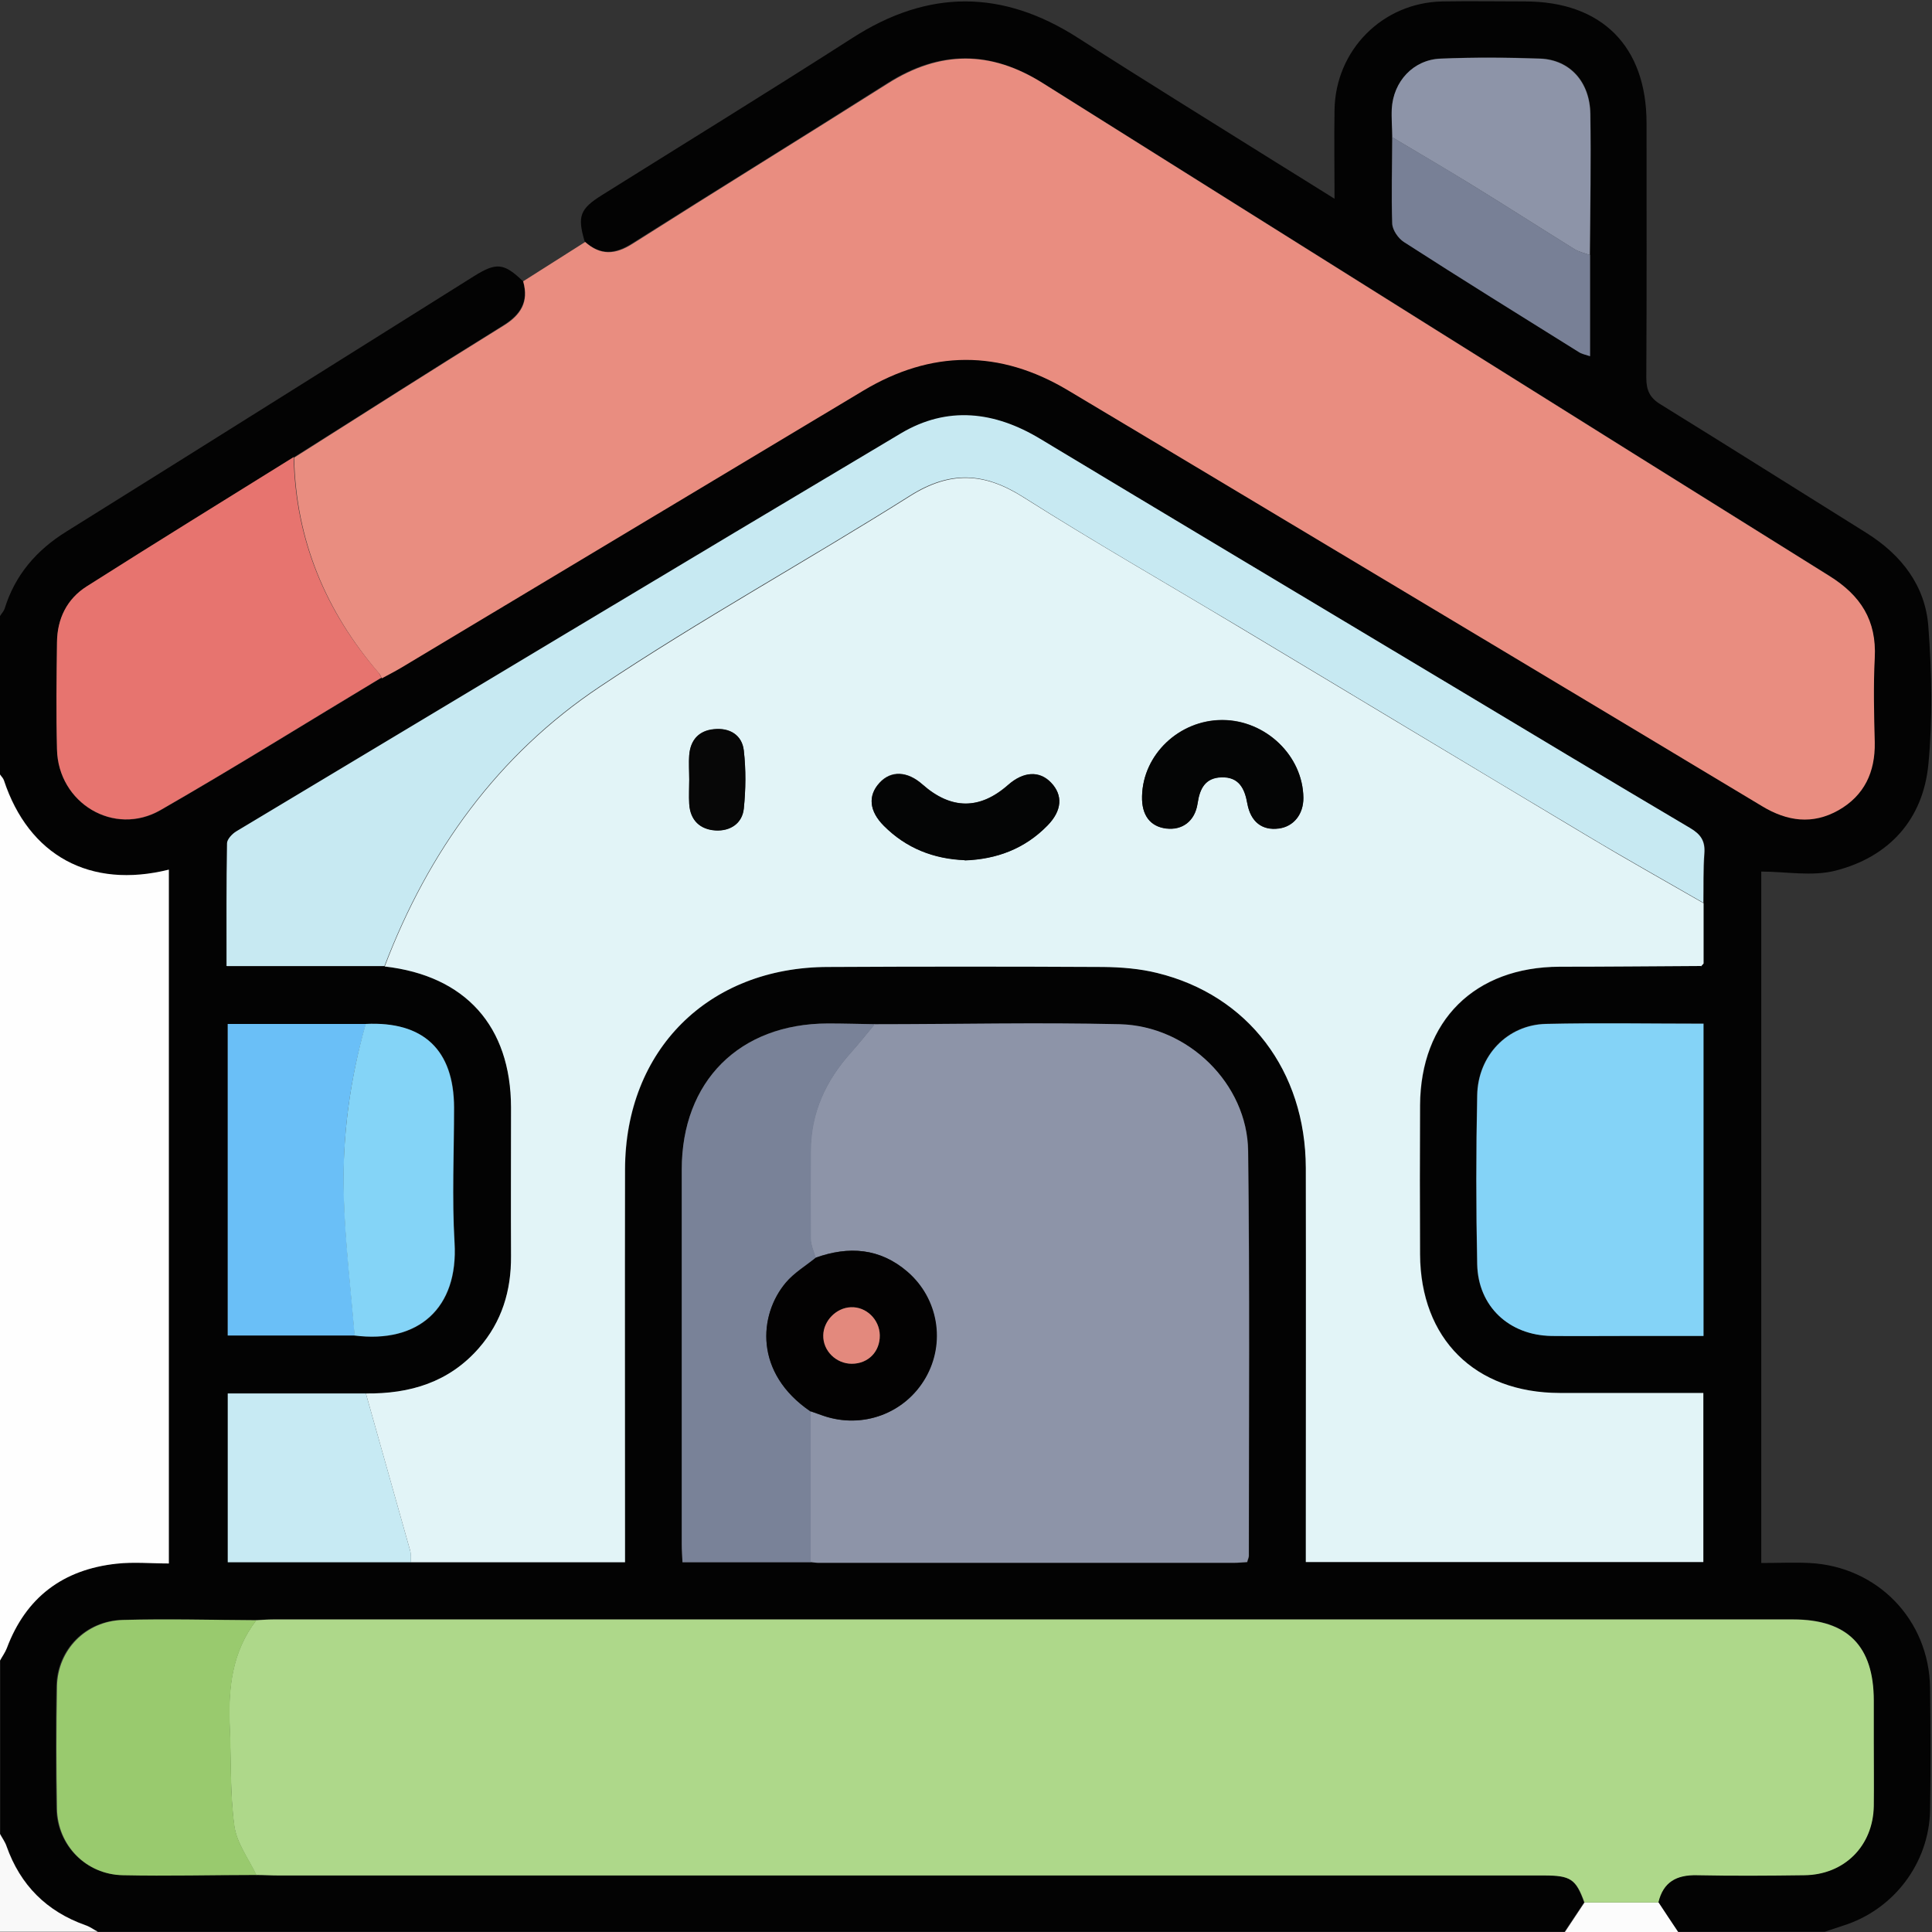 <svg xmlns="http://www.w3.org/2000/svg" viewBox="0 0 800 800"><rect x="0" y="0" width="800" height="800" fill="#333333" stroke="none"/><defs><style>      .cls-1 {        fill: #99ca6e;      }      .cls-2 {        fill: #c7e9f2;      }      .cls-3 {        fill: #040505;      }      .cls-4 {        fill: #fcfcfc;      }      .cls-5 {        fill: #788096;      }      .cls-6 {        fill: #6abff7;      }      .cls-7 {        fill: #e98d80;      }      .cls-8 {        fill: #f9f9f9;      }      .cls-9 {        fill: #e3897d;      }      .cls-10 {        fill: #aed88a;      }      .cls-11 {        fill: #030303;      }      .cls-12 {        fill: #8d94a8;      }      .cls-13 {        fill: #798298;      }      .cls-14 {        fill: #c7eaf3;      }      .cls-15 {        fill: #84d4f7;      }      .cls-16 {        fill: #fefefe;      }      .cls-17 {        fill: #070707;      }      .cls-18 {        fill: #e2f4f7;      }      .cls-19 {        fill: #e7746f;      }      .cls-20 {        fill: #030202;      }      .cls-21 {        fill: #84d3f7;      }    </style></defs><g><g id="Layer_1"><g><path class="cls-11" d="M0,320.7c0-21.9,0-43.7,0-65.6.6-1,1.5-1.9,1.9-3,4.3-14,13.2-24.3,25.6-32,56.3-35.1,112.5-70.5,168.7-105.7,9.4-5.9,12.5-5.5,20.4,2.1,2.3,8.3-1,13.6-8.1,18.1-29,18-57.9,36.5-86.8,54.7-28.6,17.8-57.4,35.5-85.8,53.6-8.2,5.2-12.2,13.4-12.3,23.1-.2,14.8-.3,29.6,0,44.4.5,22.2,23.7,36.2,42.9,25.1,30.8-17.7,61-36.5,91.4-54.8,2.7-1.5,5.5-2.9,8.2-4.5,63.7-38.2,127.4-76.4,191.1-114.6,28.2-16.9,56.5-17.1,84.8-.2,20.7,12.4,41.5,24.8,62.2,37.2,75.1,45,150.2,89.9,225.2,135,10.4,6.3,20.9,7.8,31.7,1.7,10.8-6.1,15.2-15.8,15-28-.2-11.7-.5-23.4,0-35.1.8-15.5-5.8-25.8-18.8-33.9-108.7-67.8-217.1-135.9-325.6-204-21.7-13.6-42.7-13.6-64.3.1-35.1,22.3-70.5,44.1-105.6,66.3-7.2,4.6-13.3,5-19.7-.7-3.1-10.5-2-13.5,7.3-19.3,34.5-21.6,69.3-43,103.6-65,31.4-20.2,62.1-20.1,93.4,0,27.1,17.4,54.5,34.3,81.8,51.4,7.8,4.9,15.7,9.7,24.4,15.2,0-13.1-.2-25,0-36.8.4-24.8,19.9-44.4,44.6-44.9,11.4-.2,22.9,0,34.3,0,31.8,0,50.3,18.6,50.3,50.4,0,35.1.1,70.2-.1,105.4,0,5.3,1.5,8.4,6,11.1,28.5,17.6,56.8,35.5,85.2,53.2,14.5,9.1,24.4,21.9,25.6,38.9,1.4,18.9,1.8,38.1,0,56.9-2.2,22.8-16.2,38.3-38.4,44-9.7,2.5-20.6.4-30.8.4v286.3c7,0,13.5-.3,19.9,0,28.2,1.4,49.6,23.5,50,51.7.2,16.9.3,33.8,0,50.7-.4,22-15.2,41.3-36.1,47.8-2.5.8-5,1.7-7.5,2.5h-60.9c-2.7-4.1-5.4-8.2-8.1-12.2,2-8.5,7.5-11.5,16-11.3,14.8.4,29.6.3,44.5,0,16.5-.2,28.4-12.2,28.7-28.6.2-8.8,0-17.7,0-26.5,0-5.7,0-11.4,0-17.2,0-22.7-10.8-33.6-33.3-33.6-209.8,0-419.7,0-629.5,0-2.3,0-4.7.2-7,.3-18.4,0-36.9-.6-55.3-.1-15.5.4-27.1,12.4-27.4,27.5-.3,16.9-.3,33.8,0,50.7.3,15.2,12.2,27.3,27.3,27.5,18.4.3,36.9,0,55.3-.1,3.1,0,6.2.2,9.4.2,174.6,0,349.2,0,523.8,0,11.1,0,13.3,1.5,16.8,11.2-2.7,4.1-5.4,8.1-8.1,12.2H40.6c-1.7-.9-3.3-2.1-5.1-2.7-16.1-5.7-27-16.6-32.7-32.7-.6-1.8-1.8-3.4-2.7-5.1,0-23.9,0-47.9,0-71.8.9-1.7,2.1-3.3,2.8-5.1,7.9-21.1,23.2-32.6,45.4-35,7.1-.8,14.4-.1,21.7-.1v-287.3c-32.6,8.1-58-5.8-68.3-37-.3-.9-1-1.6-1.6-2.4ZM576.5,56.8c-.1,11.9-.5,23.8,0,35.7,0,2.7,2.4,6.2,4.8,7.6,24,15.4,48.2,30.4,72.3,45.5,1.4.8,3,1.1,4.8,1.8,0-14.5,0-28.2,0-41.9.1-19.5.5-38.9.2-58.4-.2-13.3-8.5-22.4-20.7-22.9-13.7-.5-27.5-.5-41.3,0-11.3.5-19.6,9.5-20.2,20.8-.2,3.9.1,7.8.2,11.7ZM146.8,553c26.6,3.5,43.1-11.3,41.5-38.4-1.1-18.6-.2-37.4-.2-56,0-23.8-12.7-35.7-36.6-34.6h-57.2v129h52.5ZM362.3,424.1c-6.5-.1-13-.3-19.5-.3-36.6,0-60.5,23.9-60.5,60.5,0,51.7,0,103.4,0,155.1,0,2.5.2,4.9.3,7.5,18.3,0,35.7,0,53.1,0,1,0,2.1.3,3.1.3,57.5,0,114.9,0,172.4,0,1.8,0,3.5-.2,5.3-.3.3-1.2.7-1.9.7-2.6,0-55.9.4-111.8-.3-167.6-.4-27.7-24.9-51.8-53.1-52.5-33.8-.8-67.6,0-101.4,0ZM151.5,577h-57.1v69.9h164.5c0-3.3,0-6.1,0-8.9,0-51.3-.1-102.5,0-153.8.1-49.5,34.5-83.7,84-83.8,38,0,76-.1,114,0,7.5,0,15.1.7,22.4,2.5,37.5,9.2,61.3,40.5,61.5,80.7.2,51.5,0,103,0,154.5,0,2.8,0,5.6,0,8.7h164.6v-70c-20.1,0-39.8,0-59.5,0-35.1,0-57.6-22.3-57.8-57.4-.1-20.6-.1-41.1,0-61.7.2-35.1,22.6-57.2,57.8-57.4,19.5,0,39-.2,58.5-.3.4-.4.7-.8,1.1-1.2,0-8.3,0-16.7,0-25,.1-6.8-.1-13.5.4-20.2.4-5.1-1.4-7.9-5.8-10.5-34-20.1-67.7-40.5-101.6-60.7-55.9-33.5-111.8-66.9-167.6-100.5-18.9-11.4-38.4-13.7-57.6-2.3-91.9,54.7-183.5,109.7-275.2,164.8-1.7,1-3.9,3.3-3.9,5-.3,16.8-.2,33.6-.2,50.8h65.4c33.4,3.9,52.1,24.7,52.3,58.3,0,20.5,0,41.1,0,61.6,0,14.3-3.8,27.1-13.3,38.1-12.4,14.2-28.6,19-46.8,18.8ZM705.4,423.8c-22.3,0-43.9-.4-65.4.1-15.9.4-28,13-28.4,29.5-.5,23.4-.5,46.8,0,70.1.4,17.4,13.3,29.3,30.7,29.6,10.1.2,20.3,0,30.4,0,10.8,0,21.6,0,32.6,0v-129.4Z"></path><path class="cls-16" d="M0,320.7c.5.8,1.3,1.5,1.6,2.4,10.3,31.2,35.7,45.1,68.3,37v287.3c-7.3,0-14.6-.7-21.7.1-22.1,2.4-37.5,13.9-45.4,35-.7,1.8-1.9,3.4-2.8,5.1,0-122.3,0-244.6,0-366.9Z"></path><path class="cls-8" d="M0,759.4c.9,1.7,2.1,3.3,2.7,5.1,5.7,16.1,16.6,27,32.7,32.7,1.8.6,3.4,1.8,5.1,2.7H0C0,786.5,0,772.9,0,759.4Z"></path><path class="cls-4" d="M648,800c2.7-4.1,5.4-8.1,8.1-12.2,10.2,0,20.5,0,30.7,0,2.7,4.1,5.4,8.2,8.1,12.2h-46.8Z"></path><path class="cls-18" d="M704.3,400c-19.5.1-39,.3-58.5.3-35.2.1-57.6,22.3-57.8,57.4-.1,20.6-.1,41.1,0,61.7.2,35,22.7,57.3,57.8,57.4,19.7,0,39.4,0,59.5,0v70h-164.6c0-3.1,0-5.9,0-8.7,0-51.5.1-103,0-154.5-.1-40.2-23.9-71.5-61.5-80.7-7.2-1.8-14.9-2.4-22.4-2.5-38-.2-76-.2-114,0-49.5.1-83.9,34.4-84,83.8-.1,51.3,0,102.5,0,153.8,0,2.8,0,5.6,0,8.9h-88.6c-.1-1.5,0-3.2-.3-4.6-6.1-21.8-12.3-43.5-18.4-65.3,18.2.2,34.4-4.6,46.8-18.8,9.5-10.9,13.4-23.7,13.3-38.1-.1-20.5,0-41.1,0-61.6-.1-33.6-18.9-54.5-52.3-58.3,18.1-47.6,46.9-87.6,89.2-115.8,41.8-27.9,85.9-52.2,128.4-79,16.5-10.4,30.6-9.8,46.8.5,29.1,18.4,59,35.5,88.6,53.3,48.2,28.9,96.4,57.9,144.7,86.8,16,9.6,32.2,18.7,48.4,28,0,8.3,0,16.7,0,25-.4.4-.7.8-1.1,1.2ZM472.9,329.7c-.2,7.8,3.4,12.5,10,13.3,6.7.8,11.9-3,13-10.4.9-6.2,3.2-10.6,9.9-10.8,7.2-.2,9.6,4.6,10.7,10.9,1.4,7.6,6.1,11.2,13,10.3,6.2-.8,10.3-5.9,10.2-12.7-.2-17.4-15.7-32.2-33.6-32.2-17.8,0-32.8,14.3-33.2,31.5ZM399.5,356.2c13.2-.4,24.8-4.8,34.2-14.4,6.1-6.2,6.5-12.6,1.5-17.8-4.8-5-11.4-4.6-17.8,1-11.7,10.3-23.5,10.3-35.4-.2-6.3-5.6-13.1-5.9-17.8-.7-4.9,5.3-4.3,11.7,1.8,17.8,9.2,9.3,20.6,13.7,33.5,14.2ZM285.4,322.8c0,3.4-.2,6.7,0,10.1.5,6.7,4.5,10.5,10.9,10.9,6.1.4,11-2.9,11.7-9.1.8-7.9.9-16,0-23.9-.7-6.5-5.9-9.6-12.4-8.9-6.2.6-9.7,4.5-10.2,10.7-.3,3.3,0,6.7,0,10.1Z"></path><path class="cls-7" d="M216.6,116.5c8.6-5.4,17.1-10.9,25.7-16.3,6.4,5.7,12.5,5.3,19.7.7,35.1-22.3,70.5-44.1,105.6-66.3,21.6-13.7,42.6-13.8,64.3-.1,108.4,68.1,216.9,136.2,325.6,204,13,8.1,19.6,18.4,18.8,33.9-.6,11.7-.3,23.4,0,35.1.2,12.2-4.3,21.9-15,28-10.8,6.1-21.3,4.6-31.7-1.7-75-45.1-150.1-90-225.2-135-20.7-12.4-41.4-24.8-62.2-37.2-28.3-16.9-56.6-16.7-84.8.2-63.7,38.2-127.4,76.4-191.1,114.6-2.7,1.6-5.4,3-8.2,4.5-.4-.7-.6-1.5-1.1-2-22.1-25.7-34.5-55.3-35.2-89.4,28.9-18.3,57.7-36.7,86.8-54.7,7.1-4.4,10.4-9.8,8.1-18.1Z"></path><path class="cls-10" d="M686.8,787.8c-10.2,0-20.5,0-30.7,0-3.5-9.7-5.7-11.2-16.8-11.2-174.6,0-349.2,0-523.8,0-3.1,0-6.2-.2-9.4-.2-3.2-6.7-8.1-13.2-9.1-20.3-1.8-13.5-1.3-27.4-1.9-41.1-.7-15.8.9-31,11-44.1,2.3-.1,4.7-.3,7-.3,209.8,0,419.7,0,629.5,0,22.4,0,33.3,11,33.3,33.6,0,5.7,0,11.4,0,17.2,0,8.8.1,17.7,0,26.5-.3,16.5-12.2,28.4-28.7,28.6-14.8.2-29.7.3-44.5,0-8.5-.2-14,2.8-16,11.3Z"></path><path class="cls-12" d="M362.3,424.1c33.8,0,67.6-.8,101.4,0,28.3.7,52.8,24.7,53.1,52.5.7,55.9.3,111.8.3,167.6,0,.7-.4,1.4-.7,2.6-1.7.1-3.5.3-5.3.3-57.5,0-114.9,0-172.4,0-1,0-2.1-.2-3.1-.3,0-20.8,0-41.6,0-62.4,1.7.6,3.4,1.2,5.1,1.8,16.3,5.7,33.9-.9,42.4-15.7,8.3-14.5,5.3-32.8-7.5-43.9-11.4-9.9-24.3-10.7-38-5.8-.7-2.6-1.9-5.2-2-7.8-.2-12.2-.2-24.4,0-36.6.1-15.7,6.3-29,16.7-40.6,3.4-3.8,6.6-7.8,9.8-11.7Z"></path><path class="cls-2" d="M705.3,373.8c-16.1-9.3-32.4-18.4-48.4-28-48.3-28.8-96.4-57.9-144.7-86.8-29.6-17.7-59.5-34.8-88.6-53.3-16.1-10.2-30.3-10.9-46.8-.5-42.5,26.8-86.7,51.1-128.4,79-42.3,28.2-71.1,68.3-89.2,115.8h-65.4c0-17.1-.1-34,.2-50.8,0-1.7,2.2-4,3.9-5,91.7-55,183.3-110.1,275.2-164.8,19.2-11.4,38.7-9.1,57.6,2.3,55.8,33.6,111.7,67,167.6,100.5,33.8,20.3,67.6,40.6,101.6,60.7,4.4,2.6,6.2,5.4,5.8,10.5-.5,6.7-.3,13.5-.4,20.2Z"></path><path class="cls-19" d="M121.6,189.2c.7,34.1,13,63.7,35.2,89.4.5.6.7,1.3,1.1,2-30.5,18.3-60.6,37.1-91.4,54.8-19.3,11.1-42.4-2.9-42.9-25.1-.4-14.8-.2-29.6,0-44.4.1-9.7,4.1-17.9,12.3-23.1,28.5-18.1,57.2-35.8,85.8-53.6Z"></path><path class="cls-21" d="M705.4,423.8v129.4c-11,0-21.8,0-32.6,0-10.1,0-20.3.1-30.4,0-17.5-.3-30.3-12.2-30.7-29.6-.5-23.4-.5-46.8,0-70.1.3-16.4,12.5-29.1,28.4-29.5,21.5-.5,43.1-.1,65.4-.1Z"></path><path class="cls-13" d="M335.7,584.5c0,20.8,0,41.6,0,62.4-17.4,0-34.8,0-53.1,0-.1-2.6-.3-5.1-.3-7.5,0-51.7,0-103.4,0-155.1,0-36.6,23.9-60.4,60.5-60.5,6.5,0,13,.2,19.5.3-3.3,3.9-6.4,7.9-9.8,11.7-10.4,11.5-16.6,24.8-16.7,40.6-.1,12.2-.1,24.4,0,36.6,0,2.6,1.3,5.2,2,7.8-4.2,3.4-9,6.2-12.4,10.3-11.3,13.4-13.2,37.5,10.3,53.4Z"></path><path class="cls-1" d="M106.2,670.9c-10.1,13.1-11.7,28.3-11,44.1.6,13.7,0,27.6,1.9,41.1.9,7,5.9,13.5,9.1,20.3-18.4,0-36.9.5-55.3.1-15.2-.3-27-12.3-27.3-27.5-.3-16.9-.3-33.8,0-50.7.3-15.1,11.9-27.1,27.4-27.5,18.4-.5,36.9,0,55.3.1Z"></path><path class="cls-6" d="M146.8,553h-52.5v-129h57.2c-6.6,23-9.8,46.5-9.1,70.4.5,19.6,2.9,39.1,4.5,58.6Z"></path><path class="cls-15" d="M146.8,553c-1.6-19.5-4-39-4.5-58.6-.6-23.8,2.6-47.4,9.1-70.4,23.9-1.2,36.5,10.7,36.6,34.6,0,18.7-.9,37.4.2,56,1.6,27-14.9,41.8-41.5,38.4Z"></path><path class="cls-14" d="M151.5,577c6.1,21.7,12.3,43.5,18.4,65.3.4,1.5.2,3.1.3,4.6h-75.9v-69.9h57.1Z"></path><path class="cls-12" d="M576.5,56.8c0-3.9-.4-7.8-.2-11.7.6-11.3,8.9-20.4,20.2-20.8,13.7-.6,27.5-.5,41.3,0,12.2.5,20.5,9.6,20.7,22.9.3,19.5,0,38.9-.2,58.4-2.2-.8-4.6-1.3-6.5-2.5-14.3-8.9-28.5-18-42.8-26.8-10.8-6.6-21.7-13-32.6-19.5Z"></path><path class="cls-5" d="M576.5,56.8c10.9,6.5,21.8,12.8,32.6,19.5,14.3,8.8,28.5,17.9,42.8,26.8,1.9,1.2,4.3,1.7,6.5,2.5,0,13.7,0,27.4,0,41.9-1.8-.6-3.5-.9-4.8-1.8-24.2-15.1-48.4-30.1-72.3-45.5-2.3-1.5-4.7-5-4.8-7.6-.4-11.9,0-23.8,0-35.7Z"></path><path class="cls-2" d="M704.3,400c.4-.4.7-.8,1.1-1.2-.4.4-.7.8-1.1,1.2Z"></path><path class="cls-3" d="M472.9,329.7c.4-17.3,15.4-31.5,33.2-31.5,18,0,33.4,14.7,33.6,32.2,0,6.8-4,11.9-10.2,12.7-6.8.9-11.6-2.7-13-10.3-1.1-6.3-3.5-11.1-10.7-10.9-6.7.2-9,4.6-9.9,10.8-1.1,7.4-6.4,11.2-13,10.4-6.6-.8-10.2-5.5-10-13.3Z"></path><path class="cls-3" d="M399.5,356.2c-13-.5-24.3-5-33.5-14.2-6.1-6.1-6.7-12.5-1.8-17.8,4.8-5.1,11.5-4.9,17.8.7,11.8,10.4,23.7,10.5,35.4.2,6.4-5.7,13-6,17.8-1,5,5.2,4.6,11.6-1.5,17.8-9.4,9.6-21,13.9-34.2,14.4Z"></path><path class="cls-17" d="M285.4,322.8c0-3.4-.2-6.7,0-10.1.5-6.2,3.9-10.1,10.2-10.7,6.6-.7,11.7,2.4,12.4,8.9.9,7.9.8,16,0,23.9-.6,6.2-5.6,9.4-11.7,9.1-6.4-.4-10.5-4.2-10.9-10.9-.2-3.3,0-6.7,0-10.1Z"></path><path class="cls-20" d="M335.7,584.5c-23.5-15.9-21.6-40-10.3-53.4,3.4-4,8.2-6.9,12.4-10.3,13.7-4.9,26.6-4,38,5.8,12.8,11.1,15.8,29.4,7.5,43.9-8.5,14.8-26.1,21.3-42.4,15.7-1.7-.6-3.4-1.2-5.1-1.8ZM364.3,552.9c-.1-6.5-5.6-11.9-12-11.6-6,.3-11.3,5.6-11.4,11.6-.1,6.4,5.3,11.8,11.8,11.8,6.8,0,11.7-5,11.6-11.8Z"></path><path class="cls-9" d="M364.3,552.9c.1,6.8-4.8,11.8-11.6,11.8-6.5,0-12-5.4-11.8-11.8.1-6,5.4-11.4,11.4-11.6,6.4-.3,11.9,5.1,12,11.6Z"></path></g></g></g></svg>